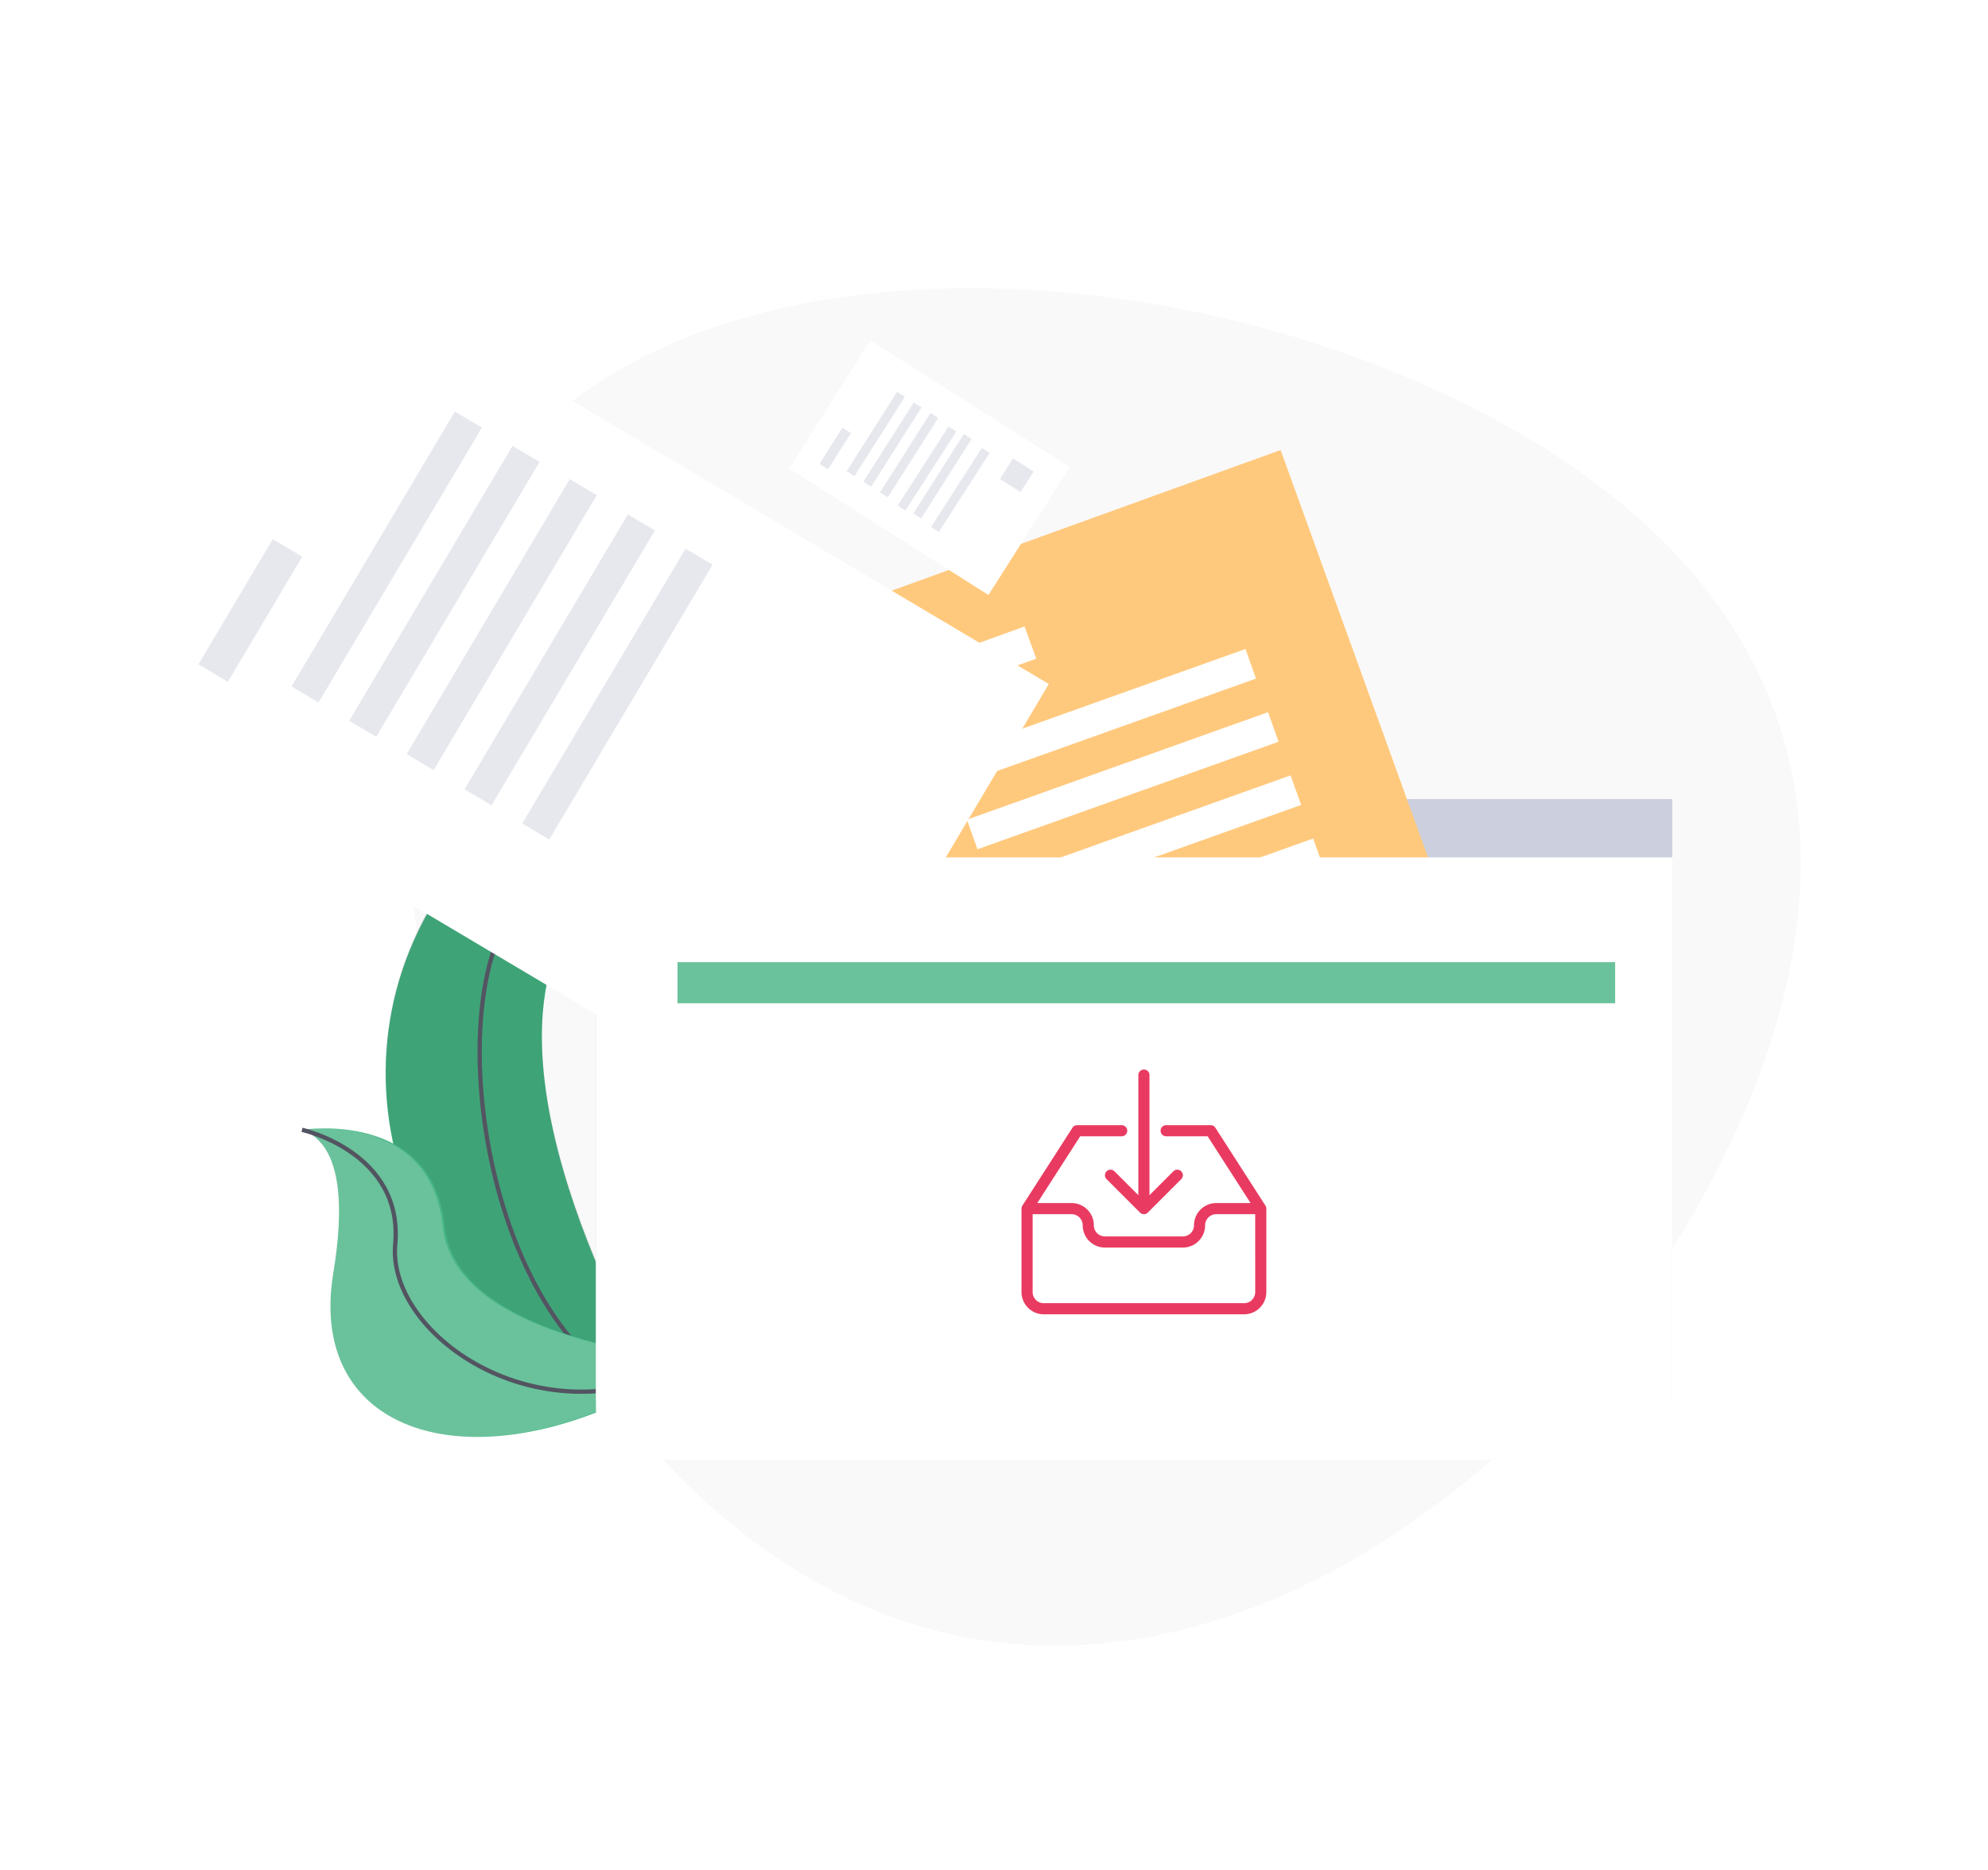 <svg xmlns="http://www.w3.org/2000/svg" xmlns:xlink="http://www.w3.org/1999/xlink" width="466.252" height="438.623" viewBox="0 0 466.252 438.623">
  <defs>
    <filter id="Rectangle_823" x="0" y="41.845" width="268.485" height="245.012" filterUnits="userSpaceOnUse">
      <feOffset dy="8" input="SourceAlpha"/>
      <feGaussianBlur stdDeviation="7.5" result="blur"/>
      <feFlood flood-opacity="0.071"/>
      <feComposite operator="in" in2="blur"/>
      <feComposite in="SourceGraphic"/>
    </filter>
    <filter id="Path_4742" x="118.765" y="163.716" width="294.429" height="199.684" filterUnits="userSpaceOnUse">
      <feOffset dy="7" input="SourceAlpha"/>
      <feGaussianBlur stdDeviation="7" result="blur-2"/>
      <feFlood flood-opacity="0.078"/>
      <feComposite operator="in" in2="blur-2"/>
      <feComposite in="SourceGraphic"/>
    </filter>
  </defs>
  <g id="multiple-upload-options" transform="translate(-410.557 -5510.825)">
    <path id="Path_70" data-name="Path 70" d="M202.507,7c91.148,0,127.571,59.147,127.571,138.843S284.735,322.907,193.586,322.907,0,225.54,0,145.843,111.359,7,202.507,7Z" transform="translate(594.453 5504.763) rotate(30)" fill="#f9f9f9"/>
    <g id="undraw_filing_system_b5d2" transform="translate(433.057 5567.17)">
      <path id="Path_4709" data-name="Path 4709" d="M177.345,316.06s26.891,26.891,11.719,66.793,26.042,106.256,26.042,106.256-.444-.063-1.259-.207c-55.257-9.751-82.7-72.913-51.988-119.822C173.275,351.617,182.65,331.155,177.345,316.06Z" transform="translate(-81.12 -216.14)" fill="#46b585"/>
      <path id="Path_4710" data-name="Path 4710" d="M177.345,316.06s26.891,26.891,11.719,66.793,26.042,106.256,26.042,106.256-.444-.063-1.259-.207c-55.257-9.751-82.7-72.913-51.988-119.822C173.275,351.617,182.65,331.155,177.345,316.06Z" transform="translate(-81.12 -216.622)" opacity="0.1"/>
      <path id="Path_4711" data-name="Path 4711" d="M201.015,316.06s15.182,32.962,0,59.853-2.6,102.355,37.732,113.2" transform="translate(-104.79 -216.14)" fill="none" stroke="#535461" stroke-miterlimit="10" stroke-width="1"/>
      <path id="Path_4712" data-name="Path 4712" d="M108.39,541.22s30.686-4.885,33.483,22.613,59,31.313,59,31.313-.367.251-1.056.7c-46.4,30.455-90.766,19.406-84.082-21.046C118.223,559.748,118.016,544.653,108.39,541.22Z" transform="translate(-60.059 -332.54)" fill="#46b585"/>
      <path id="Path_4713" data-name="Path 4713" d="M108.39,541.22s30.686-4.885,33.483,22.613,59,31.313,59,31.313-.367.251-1.056.7c-46.4,30.455-90.766,19.406-84.082-21.046C118.223,559.748,118.016,544.653,108.39,541.22Z" transform="translate(-60.541 -332.54)" fill="#f5f5f5" opacity="0.2"/>
      <path id="Path_4714" data-name="Path 4714" d="M108.39,541.58s23.819,5.228,21.861,26.886,35.369,47.618,70.622,27.04" transform="translate(-60.059 -332.901)" fill="none" stroke="#535461" stroke-miterlimit="10" stroke-width="1"/>
      <path id="Path_4716" data-name="Path 4716" d="M405.739,395.344H153.31V237.66h32.282l13.281,16.406H405.739Z" transform="translate(-36.045 -122.983)" fill="#ccd0de"/>
      <g id="Group_127" data-name="Group 127" transform="translate(164.241 49.213)">
        <path id="Rectangle_813" data-name="Rectangle 813" d="M0,0H120.859V188.148H0Z" transform="matrix(0.94, -0.34, 0.34, 0.94, 0, 41.092)" fill="#ffc97d"/>
        <rect id="Rectangle_814" data-name="Rectangle 814" width="34.149" height="8.034" transform="matrix(0.94, -0.34, 0.34, 0.94, 21.457, 53.004)" fill="#fff"/>
        <rect id="Rectangle_815" data-name="Rectangle 815" width="74.991" height="7.364" transform="translate(34.74 71.897) rotate(-19.65)" fill="#fff"/>
        <rect id="Rectangle_816" data-name="Rectangle 816" width="74.991" height="7.364" transform="translate(40.033 86.717) rotate(-19.65)" fill="#fff"/>
        <rect id="Rectangle_817" data-name="Rectangle 817" width="74.991" height="7.364" transform="translate(45.321 101.538) rotate(-19.65)" fill="#fff"/>
      </g>
      <rect id="Rectangle_818" data-name="Rectangle 818" width="74.991" height="7.364" transform="translate(214.854 165.566) rotate(-19.65)" fill="#fff"/>
      <rect id="Rectangle_819" data-name="Rectangle 819" width="74.991" height="7.364" transform="translate(220.145 180.382) rotate(-19.65)" fill="#fff"/>
      <rect id="Rectangle_820" data-name="Rectangle 820" width="74.991" height="7.364" transform="translate(225.438 195.202) rotate(-19.65)" fill="#fff"/>
      <rect id="Rectangle_821" data-name="Rectangle 821" width="19.416" height="19.416" transform="translate(291.531 201.106) rotate(-19.65)" fill="#fff"/>
      <g id="Group_128" data-name="Group 128">
        <g transform="matrix(1, 0, 0, 1, -22.5, -56.35)" filter="url(#Rectangle_823)">
          <rect id="Rectangle_823-2" data-name="Rectangle 823" width="120.859" height="188.148" transform="translate(22.5 160.24) rotate(-59.28)" fill="#fff"/>
        </g>
        <rect id="Rectangle_824" data-name="Rectangle 824" width="34.149" height="8.034" transform="translate(24.036 99.492) rotate(-59.28)" fill="#e6e8ee"/>
        <rect id="Rectangle_825" data-name="Rectangle 825" width="74.991" height="7.364" transform="translate(45.876 104.679) rotate(-59.28)" fill="#e6e8ee"/>
        <rect id="Rectangle_826" data-name="Rectangle 826" width="74.991" height="7.364" transform="translate(59.403 112.719) rotate(-59.28)" fill="#e6e8ee"/>
        <rect id="Rectangle_827" data-name="Rectangle 827" width="74.991" height="7.364" transform="matrix(0.51, -0.86, 0.86, 0.51, 72.877, 120.543)" fill="#e6e8ee"/>
        <rect id="Rectangle_828" data-name="Rectangle 828" width="74.991" height="7.364" transform="translate(86.454 128.792) rotate(-59.28)" fill="#e6e8ee"/>
        <rect id="Rectangle_829" data-name="Rectangle 829" width="74.991" height="7.364" transform="translate(99.981 136.832) rotate(-59.28)" fill="#e6e8ee"/>
      </g>
      <rect id="Rectangle_830" data-name="Rectangle 830" width="74.991" height="7.364" transform="translate(194.532 207.084) rotate(-59.28)" fill="#fff"/>
      <rect id="Rectangle_831" data-name="Rectangle 831" width="19.416" height="19.416" transform="matrix(0.51, -0.86, 0.86, 0.51, 249.053, 169.213)" fill="#fff"/>
      <g id="Group_126" data-name="Group 126" transform="translate(162.585 23.532)">
        <rect id="Rectangle_832" data-name="Rectangle 832" width="35.567" height="55.369" transform="translate(0 30.02) rotate(-57.582)" fill="#fff"/>
        <rect id="Rectangle_833" data-name="Rectangle 833" width="10.049" height="2.364" transform="translate(7.109 28.935) rotate(-57.582)" fill="#e6e8ee"/>
        <rect id="Rectangle_834" data-name="Rectangle 834" width="22.069" height="2.167" transform="translate(13.489 30.653) rotate(-57.582)" fill="#e6e8ee"/>
        <rect id="Rectangle_835" data-name="Rectangle 835" width="22.069" height="2.167" transform="translate(17.397 33.136) rotate(-57.582)" fill="#e6e8ee"/>
        <rect id="Rectangle_836" data-name="Rectangle 836" width="22.069" height="2.167" transform="translate(21.306 35.619) rotate(-57.582)" fill="#e6e8ee"/>
        <rect id="Rectangle_837" data-name="Rectangle 837" width="22.038" height="2.164" transform="matrix(0.541, -0.841, 0.841, 0.541, 25.451, 38.72)" fill="#e6e8ee"/>
        <rect id="Rectangle_838" data-name="Rectangle 838" width="22.069" height="2.167" transform="translate(29.123 40.586) rotate(-57.582)" fill="#e6e8ee"/>
        <rect id="Rectangle_839" data-name="Rectangle 839" width="22.038" height="2.164" transform="matrix(0.541, -0.841, 0.841, 0.541, 33.277, 43.737)" fill="#e6e8ee"/>
        <rect id="Rectangle_840" data-name="Rectangle 840" width="5.714" height="5.714" transform="translate(49.443 32.484) rotate(-57.582)" fill="#e6e8ee"/>
      </g>
      <g transform="matrix(1, 0, 0, 1, -22.5, -56.35)" filter="url(#Path_4742)">
        <path id="Path_4742-2" data-name="Path 4742" d="M405.739,409.224H153.31V251.54h32.282l13.281,16.406H405.739Z" transform="translate(-13.54 -73.82)" fill="#fff"/>
      </g>
      <rect id="Rectangle_841" data-name="Rectangle 841" width="219.91" height="9.645" transform="translate(136.396 169.346)" fill="#69c29c"/>
      <g id="inbox" transform="translate(217.078 194.541)">
        <g id="Group_125" data-name="Group 125">
          <g id="Group_124" data-name="Group 124">
            <path id="Path_4706" data-name="Path 4706" d="M57.21,125.534,45.465,107.265a1.31,1.31,0,0,0-1.1-.6H33.928a1.305,1.305,0,0,0,0,2.61h9.726l10.067,15.659H45.672a5.226,5.226,0,0,0-5.22,5.22,2.612,2.612,0,0,1-2.61,2.61H19.574a2.612,2.612,0,0,1-2.61-2.61,5.226,5.226,0,0,0-5.22-5.22H3.7l10.067-15.659h9.726a1.305,1.305,0,0,0,0-2.61H13.049a1.31,1.31,0,0,0-1.1.6L.207,125.534A1.308,1.308,0,0,0,0,126.24v19.574a5.226,5.226,0,0,0,5.22,5.22H52.2a5.226,5.226,0,0,0,5.22-5.22V126.24a1.309,1.309,0,0,0-.21-.706Zm-2.4,20.28a2.612,2.612,0,0,1-2.61,2.61H5.22a2.612,2.612,0,0,1-2.61-2.61V127.545h9.134a2.612,2.612,0,0,1,2.61,2.61,5.226,5.226,0,0,0,5.22,5.22H37.842a5.226,5.226,0,0,0,5.22-5.22,2.612,2.612,0,0,1,2.61-2.61h9.134Z" transform="translate(0 -93.617)" fill="#e93b61"/>
            <path id="Path_4707" data-name="Path 4707" d="M160.382,23.871a1.3,1.3,0,0,0,0,1.845l7.829,7.829a1.3,1.3,0,0,0,1.845,0l7.829-7.829a1.3,1.3,0,0,0-1.845-1.845l-5.6,5.6V1.3a1.305,1.305,0,1,0-2.61,0V29.473l-5.6-5.6a1.3,1.3,0,0,0-1.848,0Z" transform="translate(-140.426)" fill="#e93b61"/>
          </g>
        </g>
      </g>
    </g>
  </g>
</svg>
